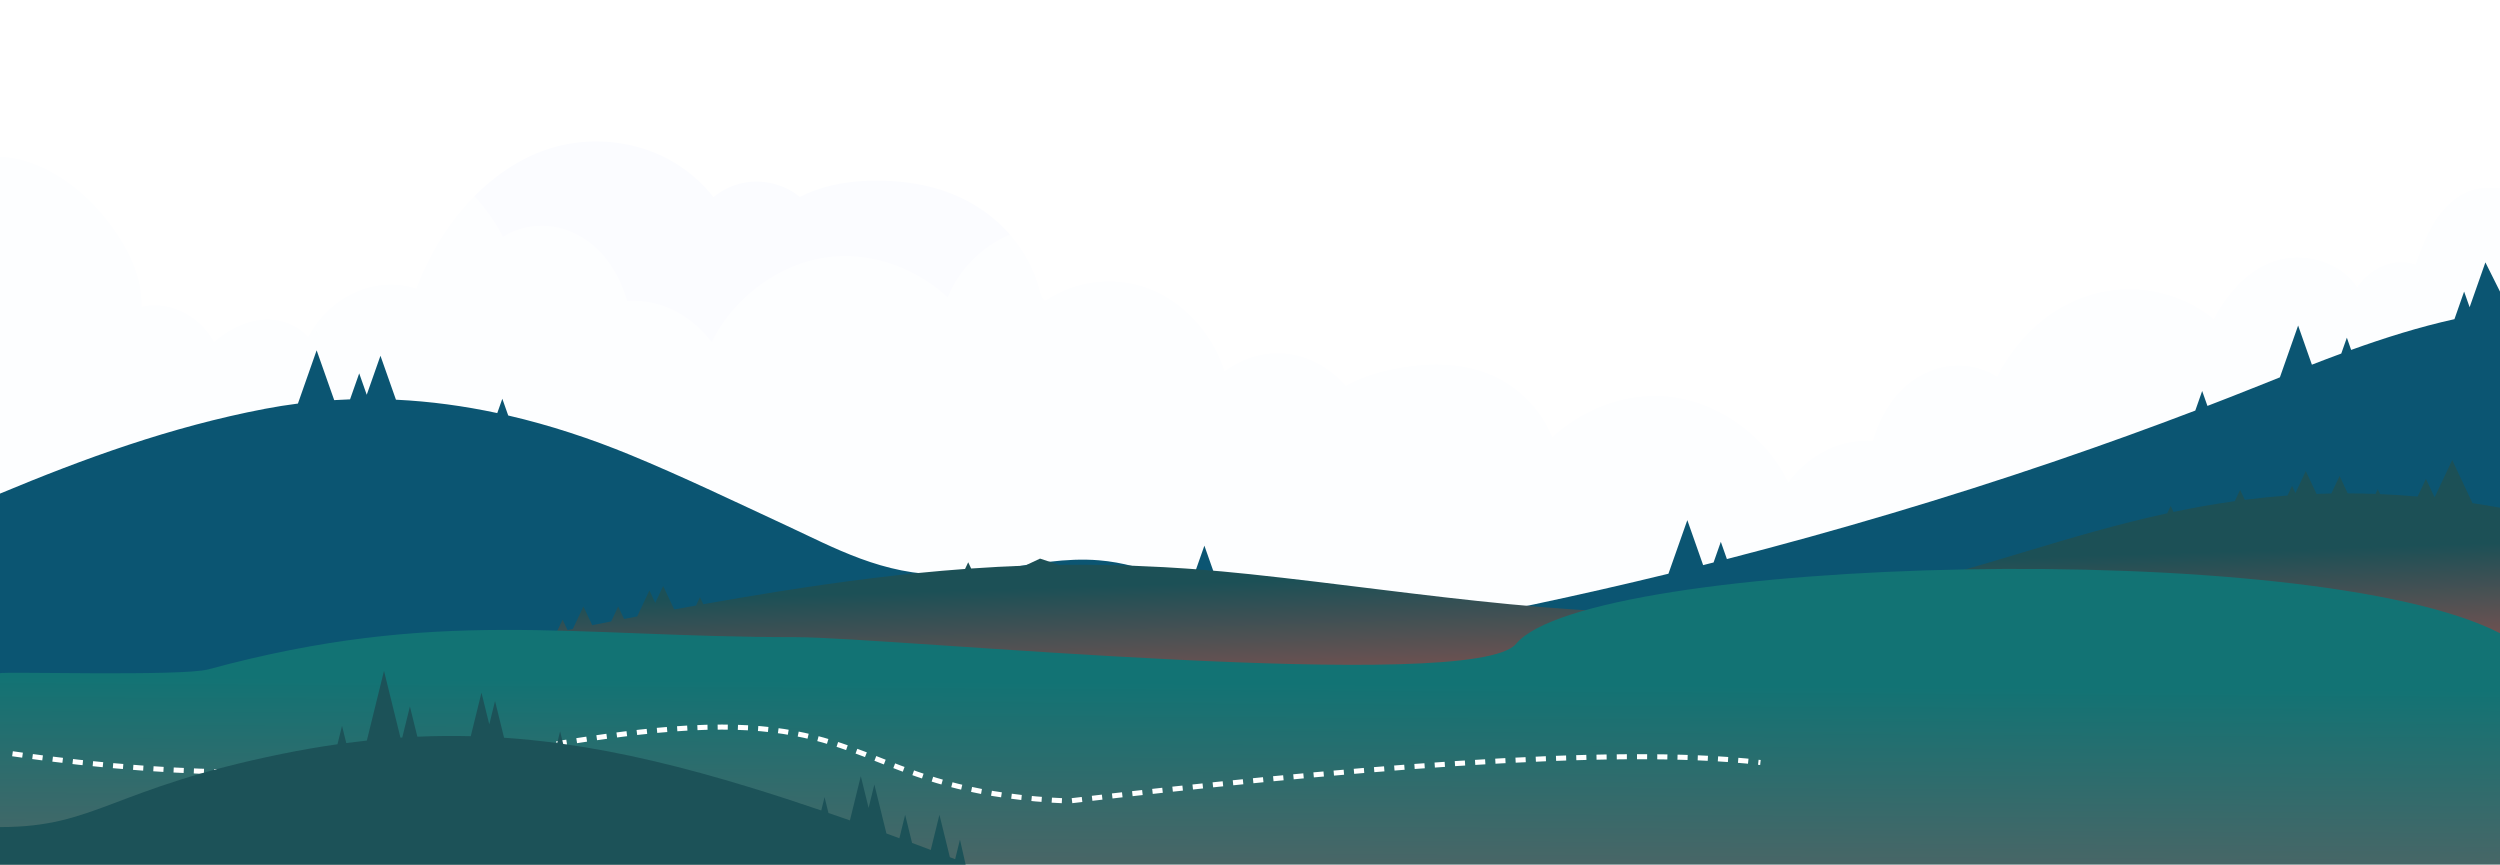 <?xml version="1.0" encoding="UTF-8"?> <svg xmlns="http://www.w3.org/2000/svg" width="1200" height="415" viewBox="0 0 1200 415" fill="none"><path d="M0 75.207C5.233 75.383 10.431 76.499 15.418 78.35C28.668 83.254 40.556 92.427 49.925 103.89C59.451 115.549 68.548 130.997 67.933 147.267C75.387 145.495 83.167 146.915 90.059 150.997C94.186 153.444 97.891 156.861 100.771 160.972C101.491 162 102.132 163.048 102.712 164.125C103.923 163.116 105.153 162.147 106.426 161.237C115.575 154.668 126.805 151.095 137.482 154.854C141.459 156.254 145.041 158.545 147.939 161.707C158.185 142.568 179.047 132.544 198.706 138.134C199.084 138.241 199.461 138.369 199.839 138.486C199.997 138.075 200.164 137.674 200.313 137.272C201.657 133.787 203.132 130.361 204.747 127.023C211.306 113.454 220.113 101.061 230.763 91.193C241.256 81.472 253.557 73.964 266.876 70.42C279.977 66.935 293.867 67.072 306.914 70.802C320.559 74.698 333.203 82.814 342.466 94.649C349.025 89.235 357.296 86.641 365.461 87.248C370.053 87.591 374.505 88.844 378.667 91.017C380.519 91.986 382.249 93.18 383.891 94.531C386.253 93.327 388.676 92.28 391.152 91.379C401.583 87.61 412.778 86.475 423.692 86.739C434.492 86.994 445.423 88.668 455.679 92.554C474.302 99.602 490.791 114.296 497.85 135.216C498.553 137.302 498.983 139.514 499.782 141.56C500.063 142.284 500.405 143.126 500.862 143.733C501.029 143.958 501.196 144.203 501.441 144.321C501.459 144.321 501.459 144.321 501.477 144.321C502.495 144.213 503.786 142.979 504.69 142.461C505.673 141.893 506.666 141.364 507.684 140.875C510.204 139.631 512.785 138.545 515.428 137.683C525.306 134.492 535.93 134.198 545.94 136.753C564.642 141.531 581.421 157.81 587.787 178.182C595.794 172.465 604.855 169.196 614.61 169.538C625.524 169.92 635.938 174.834 643.972 183.038C644.674 183.752 645.341 184.496 645.991 185.25C651.997 181.795 658.608 179.543 665.158 177.986C686.372 172.955 710.544 172.876 728.745 187.835C735.822 193.65 741.608 201.031 745.094 209.861C758.106 197.888 774.727 190.83 791.586 190.067C810.2 189.225 828.392 196.782 842.581 210.096C848.894 216.018 854.444 223.253 858.342 231.407C864.471 223.556 871.978 217.477 881.057 214.188C886.676 212.152 892.901 211.163 898.995 211.594C900.979 204.604 904.07 198.143 908.214 192.455C916.327 181.325 929.19 174.687 942.106 175.51C947.681 175.862 953.643 177.536 958.56 180.845C958.946 180.081 959.315 179.308 959.728 178.564C960.773 176.665 961.897 174.815 963.091 173.033C965.453 169.489 967.99 166.073 970.765 162.93C976.323 156.636 982.846 151.271 989.932 147.297C1004.91 138.878 1022.42 136.567 1038.74 141.012C1047.23 143.322 1055.59 147.287 1062.59 153.19C1069.68 139.71 1080.68 127.708 1094.71 124.507C1107.81 121.511 1123.23 125.809 1131.51 137.801C1137.88 128.481 1149.36 123.293 1159.44 127.052C1163.07 116.891 1166.85 106.798 1174.27 99.201C1178.13 95.246 1182.79 92.172 1187.94 90.88C1191.11 90.087 1194.38 89.94 1197.63 90.156C1198.4 90.204 1199.2 90.254 1200 90.302V312.866C1102.14 318.68 1006.18 399.023 908.214 401.049C806.424 403.154 700.807 411.936 599 411.094C496.771 410.242 380.676 399.424 278.5 395.469C180.486 391.68 97.9 341.075 0.018 334.085L0.018 75.246L0 75.207Z" fill="#FBFCFF"></path><path opacity="0.58" d="M1200 8.238C1194.77 8.424 1189.57 9.528 1184.58 11.374C1171.34 16.269 1159.45 25.434 1150.07 36.875C1140.54 48.521 1131.45 63.938 1132.06 80.196C1124.61 78.428 1116.83 79.844 1109.94 83.919C1105.81 86.361 1102.11 89.781 1099.23 93.884C1098.51 94.91 1097.87 95.956 1097.29 97.03C1096.08 96.024 1094.85 95.057 1093.58 94.148C1084.44 87.592 1073.2 84.016 1062.53 87.768C1058.56 89.165 1054.97 91.451 1052.07 94.607C1041.82 75.497 1020.97 65.492 1001.31 71.071C1000.93 71.178 1000.55 71.305 1000.18 71.422C1000.02 71.012 999.852 70.612 999.703 70.211C998.36 66.733 996.886 63.313 995.262 59.972C988.698 46.43 979.896 34.041 969.25 24.193C958.763 14.481 946.459 6.997 933.136 3.451C920.034 -0.027 906.15 0.109 893.1 3.832C879.462 7.73 866.807 15.83 857.548 27.652C850.983 22.249 842.716 19.66 834.555 20.265C829.965 20.607 825.515 21.858 821.347 24.037C819.495 25.004 817.766 26.196 816.125 27.544C813.764 26.343 811.333 25.287 808.867 24.398C798.441 20.627 787.243 19.503 776.325 19.767C765.522 20.021 754.595 21.702 744.336 25.571C725.713 32.605 709.223 47.29 702.167 68.169C701.465 70.25 701.035 72.468 700.236 74.51C699.955 75.233 699.613 76.073 699.157 76.679C698.99 76.904 698.823 77.148 698.578 77.265C698.56 77.265 698.56 77.265 698.542 77.265C697.516 77.158 696.234 75.927 695.322 75.409C694.339 74.842 693.338 74.314 692.329 73.826C689.81 72.585 687.23 71.491 684.58 70.641C674.707 67.456 664.079 67.163 654.065 69.713C635.363 74.481 618.583 90.738 612.212 111.08C604.199 105.374 595.143 102.111 585.392 102.443C574.475 102.824 564.066 107.729 556.036 115.926C555.334 116.639 554.667 117.382 554.018 118.134C548.015 114.685 541.398 112.438 534.851 110.885C513.639 105.853 489.469 105.785 471.259 120.714C464.185 126.517 458.402 133.894 454.909 142.716C441.894 130.757 425.272 123.713 408.413 122.951C389.79 122.111 371.606 129.653 357.415 142.951C351.097 148.862 345.55 156.082 341.662 164.23C335.537 156.385 328.024 150.317 318.95 147.035C313.333 145.002 307.102 144.016 301.011 144.436C299.019 137.46 295.939 131.002 291.797 125.325C283.687 114.207 270.822 107.582 257.903 108.403C252.33 108.755 246.363 110.425 241.448 113.728C241.062 112.966 240.693 112.194 240.281 111.451C239.236 109.556 238.113 107.709 236.92 105.921C234.559 102.384 232.023 98.975 229.24 95.838C223.676 89.546 217.156 84.202 210.073 80.225C195.093 71.813 177.593 69.517 161.27 73.953C152.783 76.259 144.419 80.216 137.416 86.117C130.316 72.663 119.311 60.665 105.304 57.471C92.202 54.481 76.782 58.77 68.498 70.748C62.135 61.437 50.647 56.259 40.563 60.011C36.939 49.869 33.165 39.786 25.74 32.195C21.879 28.248 17.21 25.18 12.067 23.89C8.881 23.099 5.617 22.952 2.37 23.167C1.597 23.216 0.799 23.265 0 23.314V312.321C97.862 318.125 196.067 320.265 294.026 322.287C395.82 324.388 497.64 325.042 599.443 324.202C701.676 323.352 803.899 320.988 906.071 317.04C1004.09 313.259 1102.11 308.267 1200 301.291V8.238Z" fill="white"></path><path d="M1200 142.818V344.688H0V236.929C40.161 220.171 81.725 204.932 127.173 196.23C132.46 195.216 137.739 194.387 143 193.711L151.988 168.148L160.415 192.058C162.958 191.898 165.501 191.775 168.026 191.689L172.419 179.209L176.032 189.489L182.617 170.759L190.053 191.855C206.565 192.642 222.813 194.878 238.685 198.277L241.114 191.406L243.946 199.438C264.105 204.102 283.686 210.597 302.486 218.34C327.187 228.504 352.459 240.659 376.932 252.008C400.292 262.836 423.968 276.244 454.211 275.784C459.472 275.71 464.698 275.261 469.889 274.622C473.371 274.192 476.825 273.694 480.298 273.147C496.029 270.708 511.62 267.623 527.491 268.944C539.005 269.897 549.343 273.012 559.304 276.914L560.698 272.969L562.549 278.211C565.407 279.391 568.257 280.613 571.089 281.861L578.104 261.914L587.662 289.057C592.555 291.066 597.544 292.947 602.709 294.526C604.384 295.036 606.103 295.521 607.813 295.97C648.272 306.576 694.921 298.932 736.774 290.009C758.293 285.431 779.653 280.552 800.847 275.39L809.914 249.661L817.508 271.261C819.183 270.843 820.831 270.413 822.515 269.983L825.996 260.065L828.907 268.348C882.125 254.645 934.255 239.135 985.017 221.855C985.034 221.855 985.034 221.843 985.052 221.843C986.122 221.474 987.174 221.111 988.252 220.743C1010.36 213.19 1032.18 205.294 1053.74 197.072L1055.82 191.154L1057.04 187.664L1058.24 191.075L1059.57 194.841C1063.2 193.453 1066.83 192.039 1070.44 190.626C1074.12 189.182 1077.78 187.738 1081.44 186.275C1084.66 184.991 1087.93 183.694 1091.19 182.386C1092.24 181.968 1093.3 181.538 1094.35 181.12L1099.56 166.31L1103.1 156.257L1107.02 167.416L1109.71 175.048C1114.37 173.242 1119.07 171.441 1123.81 169.702L1126.49 162.076L1128.55 167.963C1144.7 162.156 1161.2 156.939 1178.13 153.203L1179.28 149.928L1182.68 140.225L1182.78 139.973L1182.87 140.225L1185.42 147.463L1187.98 140.194L1192.99 125.938L1200 139.973V142.818Z" fill="#0B5572"></path><path d="M9.983 355.599C78.049 341.796 146.097 327.988 214.145 314.19C225.279 311.934 236.404 309.678 247.52 307.422C254.043 306.098 260.62 304.775 267.205 303.456L270.041 297.437L272.386 302.422C273.246 302.252 274.098 302.078 274.958 301.908L280.042 291.119L284.257 300.07C287.286 299.472 290.315 298.875 293.362 298.282L296.734 291.119L299.543 297.092C301.642 296.688 303.74 296.284 305.848 295.884L311.722 283.413L314.523 289.364L318.325 281.3L323.619 292.548C327.096 291.909 330.591 291.284 334.077 290.655L335.973 286.63L337.571 290.025C349.258 287.944 360.997 285.941 372.798 284.061C404.733 278.97 434.191 275.225 463.228 273.098L464.738 269.881L466.152 272.882C474.791 272.28 483.396 271.825 492.019 271.517L499.219 268.122L508.236 271.127C516.832 271.016 525.481 271.053 534.235 271.255L541.584 271.462C541.874 271.471 542.172 271.485 542.471 271.494L558.837 272.243C562.156 272.432 565.493 272.634 568.856 272.868L573.132 273.176C581.904 273.828 590.842 274.633 599.991 275.607C683.589 284.498 765.273 299.574 849.627 292.314C850.066 292.277 850.487 292.231 850.926 292.19L855.062 291.804C866.599 290.632 877.742 288.927 888.612 286.85L902.722 283.923C949.592 273.442 992.115 256.823 1040.26 246.379L1041.92 242.845L1043.28 245.735C1052.83 243.723 1062.61 241.963 1072.7 240.548L1075.25 235.139L1077.5 239.909C1084.18 239.054 1091.01 238.356 1097.99 237.841L1100.18 233.196L1101.81 236.67L1106.78 226.115L1111.94 237.069C1114.29 236.982 1116.66 236.913 1119.04 236.872L1123 228.477L1126.92 236.812C1131.29 236.826 1135.74 236.913 1140.24 237.083L1141.32 234.795L1142.44 237.17C1148.33 237.423 1154.32 237.814 1160.45 238.351L1164.45 229.865L1168.62 238.724L1177.06 220.803L1186.81 241.508C1191.15 242.16 1195.54 242.882 1200 243.686V400.491H4.98295e-05V357.634C3.345 356.945 6.664 356.265 9.992 355.594L9.983 355.599Z" fill="url(#paint0_linear_213_5084)"></path><path fill-rule="evenodd" clip-rule="evenodd" d="M1200 303.951C1109.28 257.27 762.415 267.25 727.715 309.042C707.447 333.459 426.335 305.84 382.328 305.84C272.657 305.84 210.175 291.405 99.95 321.308C87.347 324.728 0 322.225 0 323.171V415H1200V303.951Z" fill="url(#paint1_linear_213_5084)"></path><g filter="url(#filter0_d_213_5084)"><path d="M0 360.799C176 386.5 257.013 348 340.5 348C413 348 417.919 379.764 507 383.5C633 368.5 767.172 356.611 839 365" stroke="white" stroke-width="2.43" stroke-miterlimit="22.93" stroke-dasharray="4.86 4.86"></path></g><path d="M463.5 415L460.784 403.009L458.473 412.415C457.625 412.094 456.785 411.765 455.937 411.444L450.925 391.09L446.77 407.977C443.784 406.85 440.798 405.723 437.794 404.604L434.47 391.09L431.7 402.359C429.631 401.596 427.563 400.834 425.485 400.079L419.694 376.552L416.933 387.778L413.185 372.565L407.965 393.786C404.538 392.581 401.093 391.402 397.656 390.214L395.786 382.621L394.211 389.027C382.69 385.1 371.117 381.32 359.483 377.775C328.001 368.17 298.96 361.105 270.335 357.091L268.846 351.023L267.452 356.684C258.935 355.548 250.452 354.69 241.952 354.109L237.615 336.477L234.854 347.703L231.106 332.489L225.964 353.372C217.49 353.164 208.964 353.233 200.334 353.615L196.759 339.095L193.089 354.005C192.803 354.022 192.509 354.048 192.214 354.066L184.32 322L176.079 355.479C172.807 355.834 169.518 356.216 166.203 356.658L164.169 348.388L161.987 357.238C153.34 358.469 144.528 359.986 135.509 361.824C53.095 378.598 46.5 397 2.06251e-05 397L0 415H463.5Z" fill="#1C5258"></path><defs><filter id="filter0_d_213_5084" x="-0.176" y="343.785" width="849.317" height="45.933" filterUnits="userSpaceOnUse" color-interpolation-filters="sRGB"><feFlood flood-opacity="0" result="BackgroundImageFix"></feFlood><feColorMatrix in="SourceAlpha" type="matrix" values="0 0 0 0 0 0 0 0 0 0 0 0 0 0 0 0 0 0 127 0" result="hardAlpha"></feColorMatrix><feOffset dx="6" dy="1"></feOffset><feGaussianBlur stdDeviation="2"></feGaussianBlur><feComposite in2="hardAlpha" operator="out"></feComposite><feColorMatrix type="matrix" values="0 0 0 0 0 0 0 0 0 0 0 0 0 0 0 0 0 0 0.5 0"></feColorMatrix><feBlend mode="normal" in2="BackgroundImageFix" result="effect1_dropShadow_213_5084"></feBlend><feBlend mode="normal" in="SourceGraphic" in2="effect1_dropShadow_213_5084" result="shape"></feBlend></filter><linearGradient id="paint0_linear_213_5084" x1="579.205" y1="335.295" x2="577.087" y2="266.671" gradientUnits="userSpaceOnUse"><stop offset="0.196" stop-color="#6B5151"></stop><stop offset="0.808" stop-color="#1C5056"></stop></linearGradient><linearGradient id="paint1_linear_213_5084" x1="601.299" y1="276.464" x2="600.201" y2="476.106" gradientUnits="userSpaceOnUse"><stop offset="0.258" stop-color="#127374"></stop><stop offset="0.88" stop-color="#606060"></stop></linearGradient></defs></svg> 